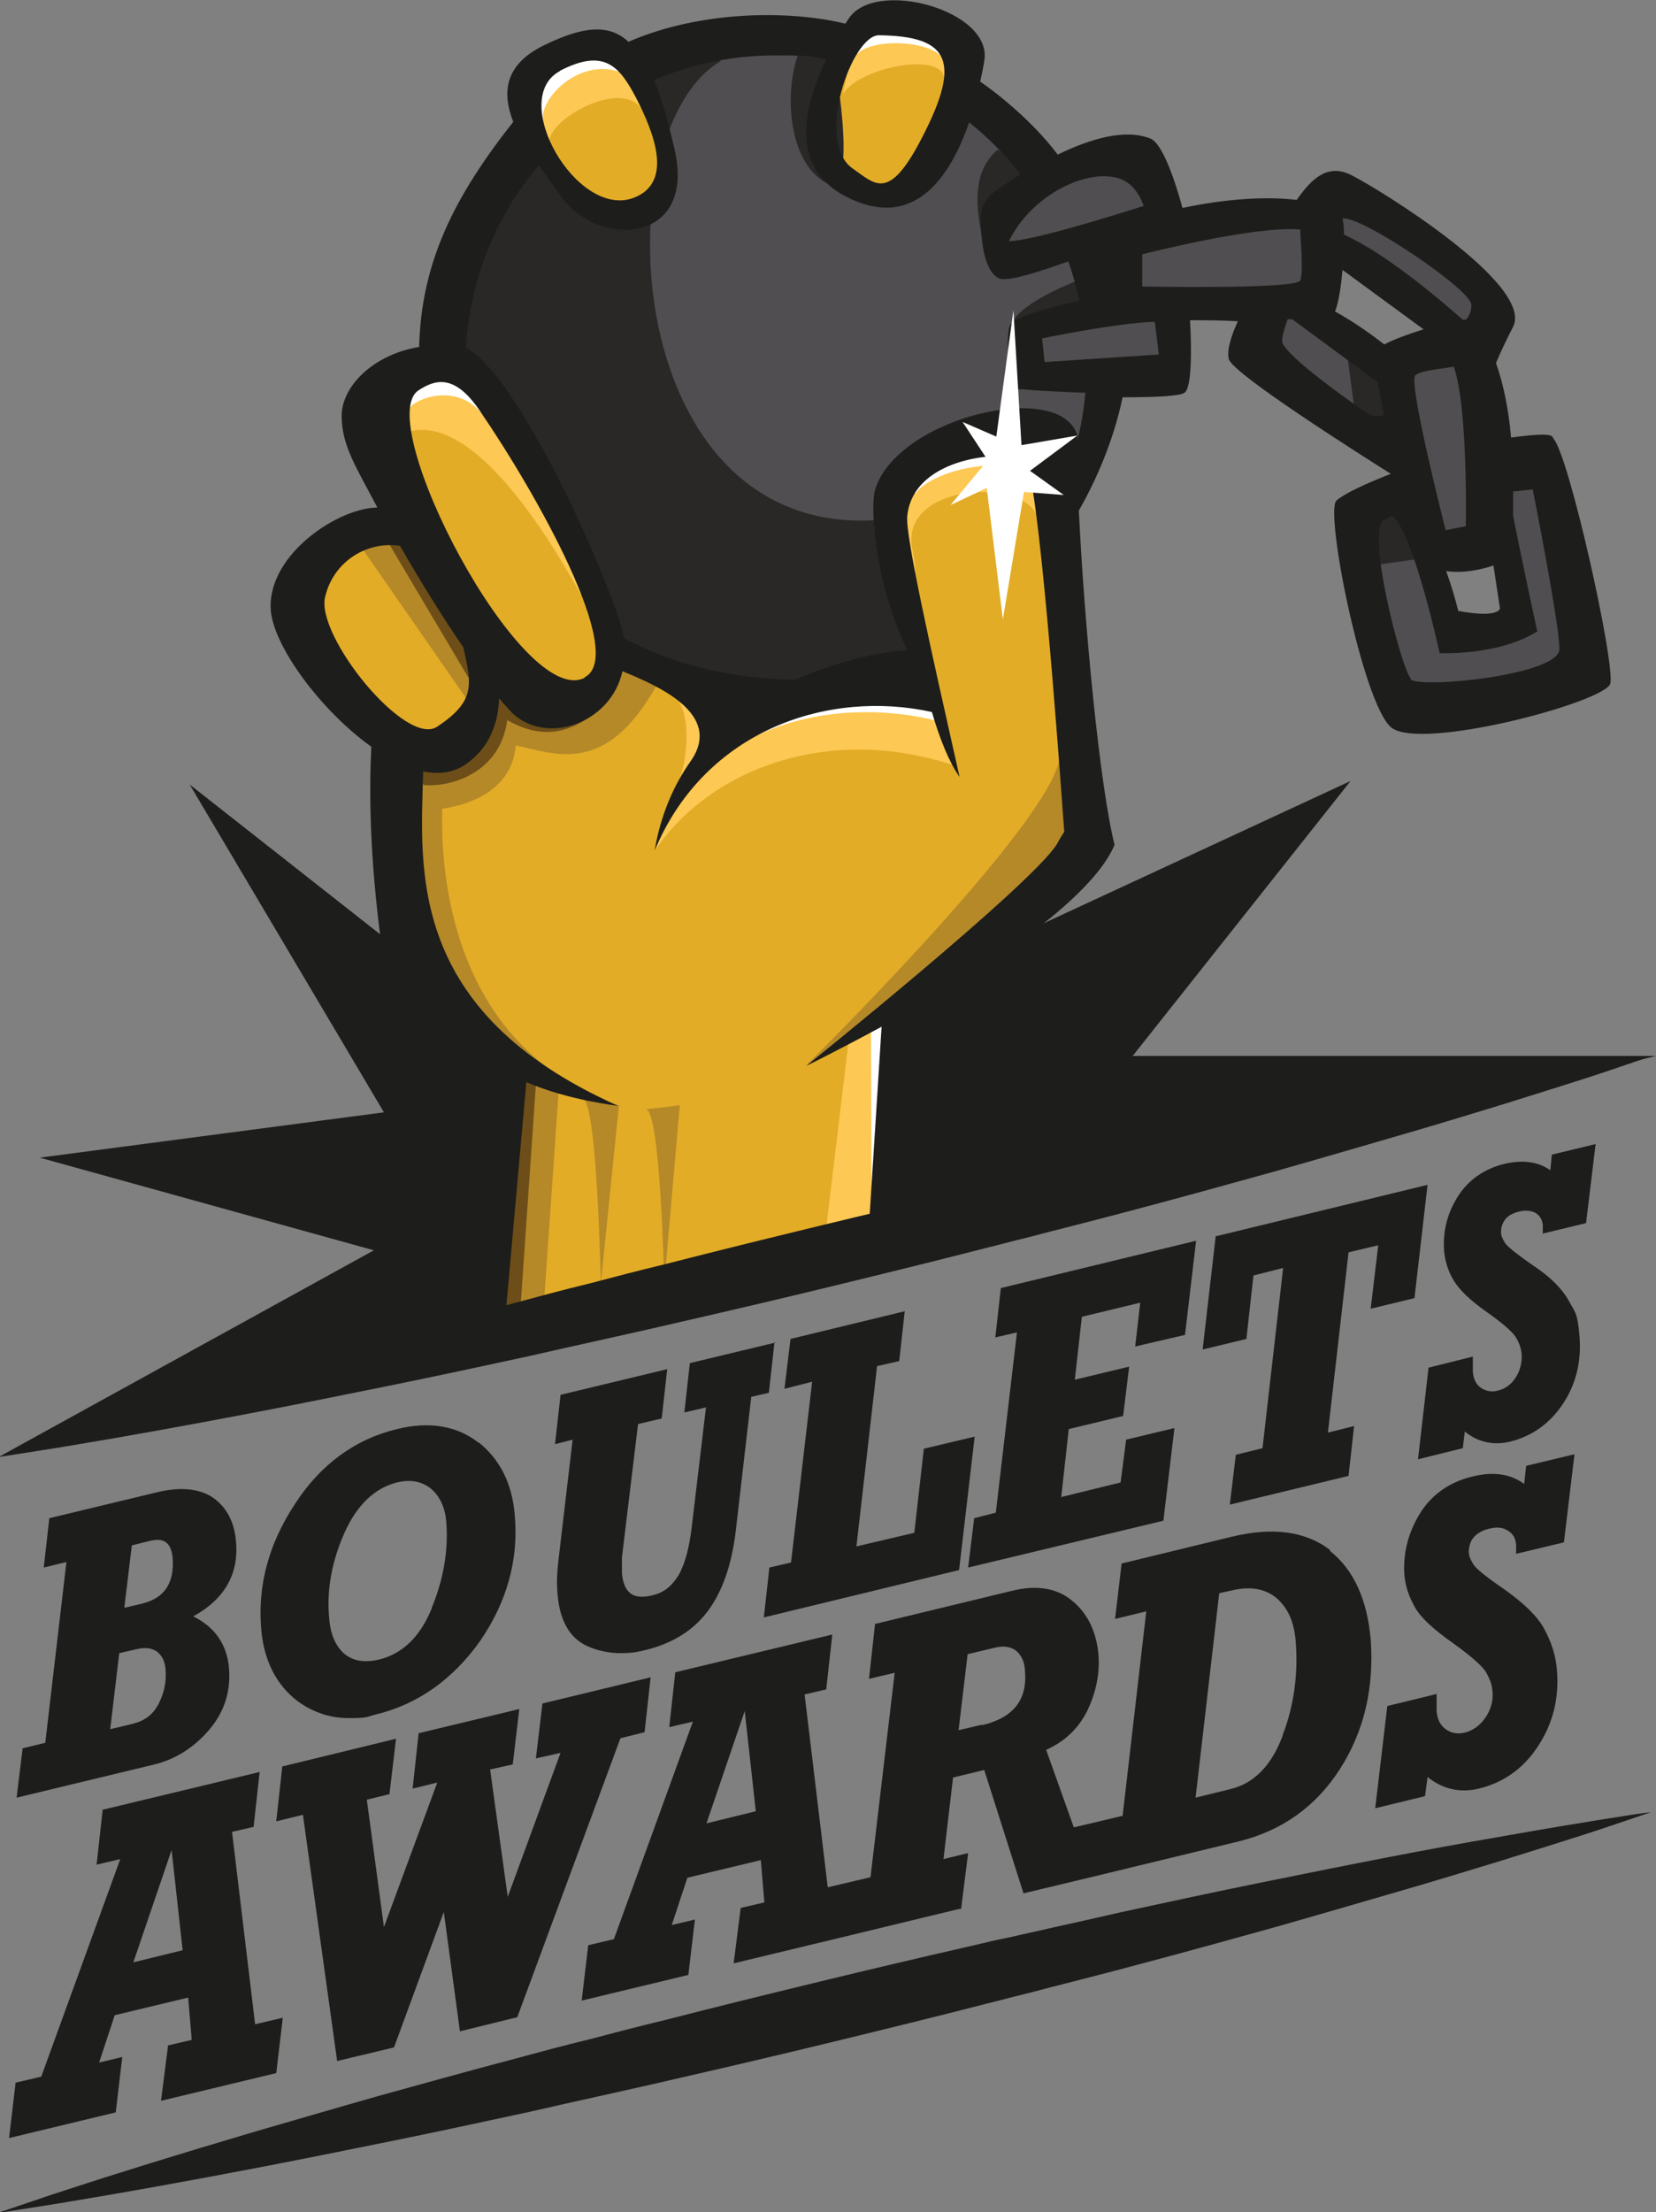 <?xml version="1.0" encoding="UTF-8"?>
<svg id="Calque_1" xmlns="http://www.w3.org/2000/svg" version="1.1" viewBox="0 0 329.1 439.3">
  <rect x="0" y="0" width="329.1" height="439.3" fill="#808080" stroke="none"/>
  <!-- Generator: Adobe Illustrator 29.1.0, SVG Export Plug-In . SVG Version: 2.1.0 Build 142)  -->
  <defs>
    <style>
      .st0 {
        fill: #e2ac27;
      }

      .st1 {
        fill: #6d4e18;
      }

      .st2 {
        fill: #b58928;
      }

      .st3 {
        fill: #1d1d1b;
      }

      .st4 {
        fill: #fff;
      }

      .st5 {
        fill: #504e50;
      }

      .st6 {
        fill: #2a2827;
      }

      .st7 {
        fill: #fdc853;
      }
    </style>
  </defs>
  <polygon class="st3" points="268.4 155.1 225.1 209.7 329.1 209.7 0 289.2 74.3 248.3 7.9 229.9 76.3 220.9 37.7 155.8 122.7 222.6 268.4 155.1"/>
  <path class="st5" d="M306.7,91.8l-9.7-.9-4-18.2,3.5-15.1-34.1-19.1-5.8,4-25.3,2.2-4-13.7-16.8,1.8v.5l-6.1,3.5-8.2,7.7,2.2,7.8,16.8-5,3.4,9.9-4,5.3-12.7,4,4.3,7.8,13,3.9,1-3.7,13.7-.4-1.3-13.3h18.2l-.9,10.2,30.6,24.8-10.6,7.5,7.5,37.7,37.7-7.5-8.4-41.7ZM275.4,71.4l-12.9-9.7,4.3-12.1,19.8,16.2-11.1,5.6h0ZM289,125.9l-3.4-15.4,11.6-1.5,6.9,14.2-15.1,2.6h0Z"/>
  <polygon class="st0" points="203.5 30 191.5 17 188.8 7.2 175.1 2.3 170.2 7.7 148 9.8 167.7 8.9 164.5 31.8 176.1 39.3 182.9 35 190.7 18.2 203 30.3 203.5 30"/>
  <polygon class="st5" points="106.6 25.7 86.1 69.1 100.7 81.5 122.7 129.3 149.7 138.4 185.4 134.9 183.9 95.8 202.2 85 211.2 96.8 219.9 78.4 206.2 74.4 201.9 66.6 214.6 62.6 218.6 57.3 215.2 47.4 198.5 52.4 196.3 44.6 207.2 34.4 190.7 18.2 182.9 35 176.1 39.3 164 30.5 167.7 8.9 121.2 11.1 127.4 19.8 132 32.2 131.7 36.5 127.4 40.3 118.1 39.3 106.6 25.7"/>
  <polygon class="st0" points="211.9 95.3 211.2 96.8 202.2 85 177.2 95.4 185.4 134.9 149.7 138.4 122.7 129.3 100.7 81.5 86.1 69.1 106.6 25.7 115.7 39.3 127.4 40.3 131.7 36.5 132 32.2 127.4 19.8 119.8 10.4 106.9 13.9 102.4 33.8 82.9 74.1 71.4 82.1 82.1 104.2 66.1 107.8 59.9 126.8 79.8 149 82.9 190.7 98.4 210.6 87.8 268 88.9 267.7 185.7 244.2 179.5 199.5 213.7 171.6 211.9 95.3"/>
  <polygon class="st2" points="111.1 215.6 107.8 263.1 91.9 266.7 101.5 210.4 111.1 215.6"/>
  <polygon class="st2" points="70.5 106.8 93.7 140.2 94.9 124.9 80 104.4 70.5 106.8"/>
  <path class="st7" d="M130.3,168.7c11.1-16.2,34.6-24.9,59.3-16.7-.3-6.1-7.8-15-7.8-15l-37.8,5.4-9.7,13.8-4,12.6h0Z"/>
  <path class="st7" d="M80.3,86.1c4.7-2.1,16.2-2,35.1,31.9,2.7-3.8,0-9.5,0-9.5l-20.6-31.5-7.1-3.4h-9v11.1l1.6,1.4Z"/>
  <path class="st7" d="M206.3,103.3c-1.3-8.6-27.6-7.7-25,5.7,2.6,13.4-4.1-1.6-4.1-1.6l4.1-14.3,14-7.1h10.1l2.1,18.4-1.1-1.1h-.1Z"/>
  <path class="st7" d="M109.8,29.5c-4-4,13.3-14.6,17.7-7.8s-4.9-11.5-5.2-12.4-9.9,2.6-9.9,2.6l-9.7,6.1,7.1,11.4h0Z"/>
  <path class="st7" d="M167.3,19.1c2.6-5.7,20.7-9.2,20.3-3.2-.4,6.1,2.8-6.2,2.8-6.2l-7.4-7.4-12.6,3.4-3,13.4h-.1Z"/>
  <path class="st6" d="M176.4,103.1c-53.4,5.8-57-77.3-33.1-91l-7.9-3.3-8.7,6.7c3.1,5.9,5.3,16.6,5.3,16.6l-3,5.6-4.5,4.2-7.9-2.7-9-12.4-1.5,1-13,17.3-3.3,25.2,10.8,11.1,14.1,30.5,8,17.3,15.6,7.6,30.8-.5,15-2.9-7.7-30.5v.2Z"/>
  <path class="st2" d="M210.6,150.3c-1.3,12.9-50.3,61.2-50.3,61.2l46.1-30.6,8.6-18.6-4.3-12h0Z"/>
  <path class="st2" d="M115.8,218.2c2.9.5,3.6,36.8,3.6,36.8l3.6-35.5-7.2-1.3Z"/>
  <path class="st2" d="M128.4,220.3c2.9.5,3.6,34.7,3.6,34.7l3.1-35.5-6.7.8h0Z"/>
  <polygon class="st7" points="168.7 206.3 163.5 249.6 180.2 245.1 177.1 201.2 168.7 206.3"/>
  <path class="st2" d="M102.4,148c8.6,1.9,18.6,6.2,28.9-13.4l-8.6-5.3-6.1,9-12.7-4.4-8.8.6-3.2,13-7.8,2.2-1.4,7.4-.7-.3-3.1,26.4,15.1,19.8s7,8.3,26.7,15.5c-32.8-12.5-33.1-49.4-32.8-57.9,6.2-.9,14-4.1,14.6-12.7h-.1Z"/>
  <path class="st2" d="M120.6,218.6c.8.3,1.6.6,2.5.9-.8-.3-1.7-.6-2.5-.9Z"/>
  <path class="st7" d="M134.8,155.3c1.9-4.1,2.8-14.6-1.1-17.3-3.9-2.7,4.3-2,4.3-2l5.7,5.7-2,6.9-6.9,6.6h0Z"/>
  <path class="st6" d="M200.7,65.4c.5-5.1,14.3-10,14.3-10l2.5,6.5-16.8,3.5Z"/>
  <polygon class="st6" points="267.6 69.4 269.8 86.1 276.9 88 275 72.5 267.6 69.4"/>
  <polygon class="st6" points="271.6 103.3 272.6 112.3 285.5 110.5 279.2 100.4 271.6 103.3"/>
  <path class="st6" d="M158.8,10.3c-2.8,6.9-2.6,21.1,5,25.8s1.6-26.7,1.6-26.7c0,0-6.6.9-6.6.9Z"/>
  <path class="st6" d="M198.3,29.7c-5.6,4.7-4,12.5-3.2,17.2s6.9-9,6.9-9l2.6-4.7-6.4-3.5h0Z"/>
  <path class="st4" d="M108,24.3c-1.2-4.4,6.8-12.7,14.9-10.1,8.1,2.5-3-5.3-3-5.3l-9.3,1.8-6.2,6.7,3.6,6.8h0Z"/>
  <path class="st4" d="M169.6,12.1c.7-4.4,13.7-4.6,17.4-1,3.7,3.7-.6-5.5-.6-5.5l-10.6-3.1-5.1,3.8-1.1,5.7h0Z"/>
  <path class="st4" d="M81.5,80.9c1.3-1.8,9.3-4.9,14.3,1.3,5,6.2-1.7-9-1.7-9l-9.2-2-6.5,5.3,3.1,4.5h0Z"/>
  <path class="st4" d="M181.8,98.2c2.4-3.9,14.2-7.7,22.9-4.7,8.8,3-1.6-4.9-1.7-5.1s-9.2-.2-9.2-.2l-11.2,2.3-2.3,3.5,1.6,4.1h-.1Z"/>
  <path class="st4" d="M185.9,143.1s-18.1-5.3-35.6,3c-17.6,8.3,2.7-6.6,2.7-6.6l21.3-1.3s11.4.4,11.6.5,0,4.4,0,4.4h0Z"/>
  <polygon class="st4" points="173.1 203.9 173.2 235.7 177.3 202.6 173.1 203.9"/>
  <path class="st1" d="M100.5,136.3l-2.8,1.1,1.2,4.1c-5.8,3.2-17.1,9.9-17.1,9.9l2.4,4.5c5.8.5,15.3-2.7,16.6-12.9,4.9,2.8,10.3,3.7,16.3-.6,6.8-4.8-16.7-6-16.7-6h.1Z"/>
  <polygon class="st1" points="106.5 215.4 103.1 264.6 96.7 265.8 102.2 213.2 106.5 215.4"/>
  <polygon class="st1" points="76.3 106.3 93.1 134.6 94.9 124.9 78.4 103.3 76.3 106.3"/>
  <path class="st3" d="M308.5,86.7c-.6-.7-4.6-.3-8.2.2-.5-5.8-1.6-10.9-3-14.8.8-1.9,1.9-4.3,3.4-7.2,4.2-8.4-26.7-27.4-32.1-30.1-4.7-2.4-7.9.6-10.9,4.9-5.8-.7-13.8-.3-22.7,1.6-1.4-5.1-3.9-12.8-6.4-13.8-5.1-2-12,.1-18.4,3.2-3.9-5.2-9.7-10.5-15.4-14.5.3-1.4.6-2.7.8-4.1,1.8-10.1-21.9-16.5-27-8.3-.2.3-.4.6-.6.9-11.6-2.8-29.1-2.5-43.1,3.6-4-3.7-9.2-3-16.8.7-7.8,3.8-8.4,9.3-6.1,15.2-11.7,14.8-18.3,27.9-18.7,44.7-9.1,1.5-15.4,7.8-15.4,13.7s2.9,10.2,7.1,18.2c-7.6,0-21.8,9.2-21.2,20.2.4,7.1,9.8,20,20,27.3-.4,7.6-.5,21.3,2.1,40,5.3,9.4,11.7,15.9,17.9,20.4l-6.3,59.4,12.7-3.9,4.4-49.3c8.3,3.6,18.2,4.7,18.2,4.7-42.1-18.8-39.2-47-38.7-66.4,3,.6,5.9.3,8.3-1.3,5-3.4,6.6-8.4,6.8-13.2.9,1.1,1.8,2,2.5,2.8,6.7,6.6,19.7,2.3,22-8.2,6.8,2.8,20.1,8.4,13.6,17.8h0c-3.4,4.8-6,10.7-7.2,17.8,10.1-24.1,34.7-32,55.1-27.5,1.6,5.5,3.5,10.1,5.5,12.9-5.7-25.3-10.8-47.9-10.4-51.8,1.2-12.2,20.3-13.2,23.4-11,2.6,1.9,6.7,58.4,7.8,73.7-.5.7-1,1.6-1.5,2.5-5.2,8.2-49.8,44-49.8,44,0,0,6.3-3.1,15-7.8l-2.7,42.6,13.2-1.9v-46.6c15-8.9,31.7-20.6,35.8-30.2-3-12.1-6-43.8-7.1-66.4,2.7-4.7,6.7-12.9,8.7-22.5,6.1,0,11.3-.2,12.3-.9,1.5-1,1.4-9.1,1.1-14.4,3.1,0,6.3,0,9.5.2-1,2.2-2.3,5.5-1.8,7.5.7,2.9,26.5,19.2,32.2,22.8-5.1,2-9.2,3.9-10.8,5.3-2.4,2.1,5.2,40.1,10.8,45,5.6,4.9,42.4-4.9,43.6-8.6,1.1-3.7-8.2-45.5-11.3-48.7l-.2-.4ZM289.8,121.3c-.6-2.4-1.4-5.1-2.4-7.9,3.1.5,6.8-.2,9.4-1.1h0l1.3,8.6c-.9,1.6-5.8.9-8.4.4h.1ZM265.3,61.9c.7-1.7,1.2-4.9,1.5-8.3l16.1,11.8c-2.9.9-5.9,2-7.8,3-2.7-2.1-6.1-4.5-9.7-6.5h-.1ZM281.3,74.5c1.5-1.1,6-1.3,7.6-1.7,2.9,8.2,2.4,31.7,2.4,31.7l-4,.8s-7.6-29.7-6-30.8ZM292.4,60.6c0,1.4-.5,2.3-1.1,2.9h-.6c-4.3-3.8-15.3-13.2-23.6-16.9,0-1.3-.1-2.4-.3-3.2,3.8-.6,25.6,14.2,25.6,17.1h0ZM221.5,35.2c3.2.6,4.9,3.2,5.8,5.7-7,2.2-22.1,6.9-26.8,7,4.3-8.8,14.5-14,21-12.7ZM174.7,7c14.1.2,16.8,5.1,7.7,21.9-6,11-8.7,7.5-12.9,4.6-7.7-5.3-.2-26.6,5.2-26.5ZM111.2,14.1c9-4.7,12-.8,15.3,5.5,3.2,6.3,7.6,16.6-.6,19.7-11.3,4.2-25-19.7-14.6-25.2h-.1ZM86.9,144.3c-6.2,4.2-24.1-17.9-22.3-25.7,1.6-7,8.2-11.2,14.9-10.2,4,7,8.5,14.2,12.6,20.2,1.6,7.3,2.5,10.6-5.2,15.7ZM116.2,134.6c-12.5,6.4-42.4-51.1-33-57.1,3.1-2,7-3.5,12.1,4,11.2,16.3,29.4,48.6,20.9,53h0ZM214.1,86.5c-3.3-11.3-35.9-3.6-40.2,10.8-.9,3.1-.4,17.5,6.4,31.8-4,.3-11.9,1.4-22.3,5.9h0c-17.5-.3-29-5.5-34-8.3-.2-1.1-.5-2.3-.9-3.5-5.5-16.4-21.3-49.6-30.5-54.1.8-13.8,6.1-26.4,14.5-36.3,1.4,2.1,3,4.2,4.4,6.2,7.2,10.3,27.1,9.7,22.5-9.6-1.3-5.6-2.6-10-4-13.5,7.4-3.2,15.6-4.9,24.2-4.9s6.7.3,10,.8c-7.4,15.5-4,24.4,6.3,28.3,10.9,4.2,17.9-3.7,22.1-15.8,3.8,3,7.2,6.5,10.2,10.3-1.7,1.1-3.2,2.1-4.6,3,0,0-.3.3-.6.5-1.8,1.4-2.6,3.1-2.7,4.9,0,4.8.7,11,3.7,12.3,1.7.7,8.2-1.4,13.7-3.4.9,2.5,1.6,5.1,2.2,7.8-6.8,1.5-12.7,3.4-13.6,4.6-1.4,2-.2,12.4,1.6,13h.8c2.6.3,7.3.5,12.4.7-.3,3.3-.8,6.4-1.6,9.5,0-.5.1-.9,0-1.4v.4ZM207.6,71.9l-.5-4.7s14.9-3.1,22.4-3.3l.8,6.5s-22.7,1.5-22.7,1.5ZM227,56.9v-6.4s22.7-5.8,31.4-4.9c0,1.7.7,8.3,0,10.1s-31.4,1.2-31.4,1.2ZM270.6,81.3c-3.9-2.7-15.9-11.3-15.8-13.6,0-1.1.6-2.9,1.1-4.3h.9l17,12.5c.4,2.1.8,4.3,1.2,6.5-.9.4-2.3.5-4.3-1h-.1ZM280.4,134.8c-1.9-1.9-9.1-29.8-5.3-31.6.3,0,.9-.5,1.6-.8,0,0,.1.2.2.2,4.2,4,9.2,27.1,9.2,27.1,0,0,11.5.6,19.4-4.3,0,0-3-13.8-4.8-23v-4.8c1.9-.2,3.9-.4,3.9-.4,0,0,5.3,26.5,5.3,31.7s-27.7,7.9-29.6,6h0Z"/>
  <path class="st3" d="M46.9,306.2c-.3-4-1.9-6.9-4.6-8.8-2.7-1.8-6.5-2.2-11.3-1l-21.2,5.1-1.1,9.8,4.5-1.1-4.2,35.9-4.5,1.1-1.2,9.8,27.4-6.6c4.1-1,7.8-3.3,10.8-6.8,3.1-3.6,4.4-7.7,4-12.4-.4-4.6-2.8-8.1-7.1-10.2,6.2-3.4,9.1-8.4,8.5-14.9h0ZM21.9,343.4l1.8-15.1,3.5-.8c1.7-.4,3-.2,4,.5,1,.8,1.6,1.9,1.7,3.6.2,2.4-.3,4.7-1.4,6.8-1.1,2.1-2.7,3.3-5,3.9,0,0-4.6,1.1-4.6,1.1ZM28.1,318.5l-3.4.8,1.5-12.4,3.6-.9c.6-.1,1.1-.2,1.5-.2,1.1,0,2.7.4,3,3.5.4,5.1-1.6,8.1-6.2,9.2Z"/>
  <path class="st3" d="M95.1,286.5c-4.2-3.3-9.7-4.3-16.2-2.7-8.3,2-15.2,7-20.3,14.9-5.2,7.9-7.4,16.1-6.7,24.7.5,6.3,3,11.2,7.2,14.4,3,2.2,6.4,3.4,10.2,3.4s3.4-.2,5.3-.7c8.4-2,15.4-7,20.8-14.6,5.3-7.7,7.7-16.1,6.9-25-.5-6.2-2.9-11-7.1-14.4h0ZM85.8,319.4c-2.3,5.7-5.9,9.1-10.6,10.2-.9.2-1.7.3-2.5.3h0c-1.7,0-3.1-.5-4.3-1.5-1.7-1.5-2.8-3.9-3-7.3-.5-5.5.6-11.2,3.1-16.8,2.5-5.5,6-8.8,10.4-9.9.8-.2,1.6-.3,2.3-.3,1.7,0,3.1.5,4.4,1.5,1.8,1.5,2.9,3.8,3.1,6.8.4,5.4-.5,11.1-2.9,16.9h0Z"/>
  <path class="st3" d="M154.2,266.6l-17.1,4.1-1.1,9.8,4.3-1-2.8,23.5c-.5,4.4-1.4,7.7-2.7,9.9-1.3,2.1-2.9,3.4-5.1,3.9-.8.2-1.4.3-2.1.3-1.5,0-3.6-.5-4-4.6v-3.2l3.2-26.5,4.7-1.1,1.1-9.8-21.2,5.1-1.1,9.8,3.5-.9-2.8,23.8c-.3,2.5-.4,4.8-.2,6.8.4,5.3,2.4,8.8,5.9,10.4,2,.9,4.3,1.4,6.6,1.4s3.2-.2,4.9-.6c5.4-1.3,9.6-3.9,12.5-7.8s4.7-9.2,5.5-15.7l3.1-26.8,3.5-.8,1.1-9.9h.3Z"/>
  <polygon class="st3" points="183.6 287.7 181.7 304.4 170.2 307.1 174.3 271.3 178.7 270.3 179.8 260.4 157.1 265.9 155.9 275.8 161.4 274.4 157.2 310.3 152.9 311.3 151.8 321.2 190.6 311.8 193.7 285.3 183.6 287.7"/>
  <polygon class="st3" points="197.8 265.6 202.1 264.6 197.9 300.4 193.6 301.5 192.4 311.3 231.2 302 233.4 283.6 223.8 285.9 222.7 294.4 210.9 297.3 212.4 283.8 223.2 281.2 224.4 271.4 213.6 274 215 261.5 226.6 258.7 225.6 267.4 235.5 265.1 237.7 246.4 198.9 255.8 197.8 265.6"/>
  <polygon class="st3" points="242.1 245.4 241.6 245.5 239 268 247.7 265.9 249.1 253.3 255 251.8 250.9 287.6 245.6 288.9 244.4 298.8 268 293.1 269.1 283.2 263.9 284.5 268 248.7 273.9 247.3 272.4 259.9 281.1 257.8 283.7 235.3 242.1 245.4"/>
  <path class="st3" d="M306.5,245l8.7-2.1,1.9-15.7-8.7,2.1-.3,3.1c-2.4-1.7-5.4-2.1-9-1.3-4.2,1-7.4,3.3-9.5,6.7s-2.9,7-2.6,10.8c.2,1.9.8,3.9,1.9,5.7s3.2,3.9,6.5,6.2c3.1,2.2,5.1,3.9,5.8,5,.7,1.1,1.1,2.3,1.2,3.4.1,1.7-.3,3.3-1.2,4.7-.9,1.4-2.2,2.3-3.7,2.6-1.2.3-2.3,0-3.2-.6-1-.7-1.5-1.8-1.6-3.2v-3c.1,0-8.8,2.2-8.8,2.2l-2.1,18.2,8.9-2.2.4-3.3c2.6,2.1,5.7,2.8,9,2,4.4-1.1,7.9-3.6,10.5-7.5s3.7-8.4,3.3-13.4-1-4.9-2.2-7.2c-1.3-2.3-3.6-4.6-6.9-6.8-3.9-2.7-5.2-3.9-5.6-4.4-.5-.8-.9-1.5-.9-2.3s.2-1.7.8-2.5c.6-.8,1.6-1.3,2.8-1.6,1.3-.3,2.4-.2,3.3.3.8.5,1.3,1.3,1.4,2.4v1.8h0Z"/>
  <path class="st3" d="M46.1,363.8l4.3-1,1.2-10.9-31.2,7.5-1.2,10.9,4.7-1.1-15.7,43.2-5.1,1.2-1.3,11,21.2-5.1,1.3-11-4.6,1.1,3.1-9.4,14.6-3.5.7,8.4-4.7,1.1-1.4,11,22.9-5.5,1.3-11-5.5,1.3-4.6-38.3h0ZM36.3,387.3l-9.8,2.4,7.6-22.3,2.2,19.9Z"/>
  <polygon class="st3" points="128.1 344 129.3 333.1 107.8 338.3 106.5 349.2 111.4 348.1 100.9 376.7 97.4 351.4 101.9 350.4 103.2 339.4 83.2 344.2 82 355.2 86.9 354 76.3 382.7 72.9 357.4 77.4 356.3 78.7 345.3 56.1 350.8 54.9 361.7 60.2 360.4 67 409.3 78.3 406.6 88.2 379.7 91.4 403.4 102.8 400.6 123.3 345.2 128.1 344"/>
  <path class="st3" d="M264.3,307.8c-4.8-3.7-11.4-4.6-19.6-2.6l-21.8,5.3-1.3,11,6.2-1.5-4.7,40.6-4.2,1h0l-5.5,1.3-5.5-15.4c3.6-1.6,6.3-4.1,8.1-7.6,1.8-3.7,2.6-7.5,2.3-11.3-.4-4.5-2.1-8.1-5.1-10.6-3-2.6-7.1-3.3-12-2.1l-27.3,6.6-1.2,10.9,5.1-1.2-4.8,40.6-5.1,1.2h0l-3.4.8-4.6-38.3,4.3-1,1.2-10.9-31.2,7.5-1.2,10.9,4.7-1.1-15.7,43.2-5.1,1.2-1.3,11,21.2-5.1,1.3-11-4.6,1.1,3.1-9.4,14.6-3.5.7,8.4-4.7,1.1-1.4,11,20.8-5h0l24-5.8h.4c0-.1,1.4-11.1,1.4-11.1l-4.9,1.2,1.9-16.2,6.2-1.5,7.8,24.5,14.2-3.4h0l28.5-6.9c8.6-2.1,15.4-6.9,20.2-14.4s6.8-16.1,6.1-25.7c-.7-8-3.4-13.9-8.1-17.6v-.2ZM254.9,344.7c-2.2,5.9-5.7,9.5-10.4,10.6l-6.9,1.7,4.7-40.6,2.7-.6c3.5-.8,6.4-.3,8.6,1.5,2.3,1.9,3.6,4.8,3.9,8.7.5,6.3-.3,12.6-2.6,18.6h0ZM195.2,342.5l-4.7,1.1,1.8-15.1,5.5-1.3c1.7-.4,3-.2,4.1.6,1,.8,1.7,2.1,1.8,4,.5,5.8-2.3,9.3-8.5,10.8h0ZM150.2,359.7l-9.8,2.4,7.6-22.3,2.2,19.9Z"/>
  <path class="st3" d="M301.2,308.6l9.6-2.3,2.1-17.5-9.6,2.3-.4,3.6c-2.7-2-6.1-2.5-10.2-1.5-4.7,1.1-8.3,3.7-10.6,7.5-2.3,3.8-3.3,7.9-3,12.1.2,2.2.9,4.3,2.1,6.4s3.6,4.3,7.4,7c3.5,2.5,5.7,4.4,6.6,5.7.8,1.3,1.3,2.6,1.4,3.9.2,1.9-.3,3.7-1.4,5.3-1.1,1.6-2.5,2.6-4.2,3-1.4.3-2.6.1-3.7-.7-1.1-.8-1.7-2-1.8-3.7v-3.3c.1,0-9.8,2.4-9.8,2.4l-2.4,20.3,9.9-2.4.5-3.8c3,2.4,6.4,3.2,10.2,2.3,4.9-1.2,8.9-4,11.8-8.5,2.9-4.4,4.2-9.5,3.7-15.1-.2-2.8-1.1-5.5-2.5-8.1s-4.1-5.1-7.7-7.7c-4.4-3-5.9-4.4-6.3-5-.6-.9-1-1.8-1-2.6s.2-2,.9-2.8c.7-.9,1.8-1.5,3.1-1.8,1.5-.4,2.8-.3,3.8.4,1,.6,1.5,1.5,1.6,2.8v2-.2Z"/>
  <path class="st3" d="M0,439.3s1.3-.4,3.6-1.2c2.4-.8,5.8-2,10.2-3.4,8.8-2.9,21.4-6.8,36.6-11.3,7.6-2.2,15.8-4.6,24.6-7.1,8.7-2.4,18-5,27.5-7.5,4.8-1.3,9.6-2.6,14.6-3.8,4.9-1.3,9.9-2.6,14.9-3.8,10.1-2.6,20.3-5.1,30.6-7.6s20.5-4.9,30.6-7.2c2.5-.6,5-1.2,7.6-1.7,2.5-.6,5-1.1,7.5-1.7,5-1.1,9.9-2.2,14.7-3.3,9.7-2.1,19-4.1,27.9-5.9,8.9-1.8,17.3-3.5,25.1-5s14.9-2.8,21.3-3.9c6.3-1.1,11.9-2.1,16.4-2.8,4.6-.8,8.2-1.3,10.6-1.7,2.5-.4,3.8-.5,3.8-.5,0,0-1.3.4-3.6,1.2-2.4.8-5.8,2-10.2,3.4-4.4,1.4-9.8,3.1-15.9,5-6.2,1.9-13.1,4-20.7,6.2s-15.8,4.6-24.6,7.1c-8.7,2.4-18,5-27.5,7.5-4.8,1.3-9.6,2.5-14.6,3.8-2.5.6-4.9,1.3-7.4,1.9s-5,1.3-7.5,1.9c-10.1,2.6-20.3,5.1-30.6,7.6s-20.5,4.9-30.6,7.2c-5.1,1.2-10.1,2.3-15,3.4-5,1.1-9.9,2.2-14.7,3.3-9.7,2.1-19,4.1-27.9,5.9s-17.3,3.5-25.1,5c-15.6,3-28.6,5.3-37.7,6.8-4.6.8-8.2,1.3-10.6,1.7-2.5.4-3.8.6-3.8.6h0Z"/>
  <polygon class="st4" points="198 86.7 201.4 61.6 203 88.4 214.1 86.5 204.7 93.5 211.4 98.3 203.5 97.7 199.3 123 196.1 96.9 188.9 100.3 196.3 91.4 191.3 83.8 198 86.7"/>
  <path class="st3" d="M0,289.2s1.3-.4,3.6-1.2c2.4-.8,5.8-2,10.2-3.4,8.8-2.9,21.4-6.8,36.6-11.3,7.6-2.2,15.8-4.6,24.6-7.1,8.7-2.4,18-5,27.5-7.5,4.8-1.3,9.6-2.6,14.6-3.8,4.9-1.3,9.9-2.6,14.9-3.8,10.1-2.6,20.3-5.1,30.6-7.6s20.5-4.9,30.6-7.2c2.5-.6,5-1.2,7.6-1.7,2.5-.6,5-1.1,7.5-1.7,5-1.1,9.9-2.2,14.7-3.3,9.7-2.1,19-4.1,27.9-5.9,8.9-1.8,17.3-3.5,25.1-5s14.9-2.8,21.3-3.9c6.3-1.1,11.9-2.1,16.4-2.8,4.6-.8,8.2-1.3,10.6-1.7,2.5-.4,3.8-.5,3.8-.5,0,0-1.3.4-3.6,1.2-2.4.8-5.8,2-10.2,3.4-4.4,1.4-9.8,3.1-15.9,5-6.2,1.9-13.1,4-20.7,6.2s-15.8,4.6-24.6,7.1c-8.7,2.4-18,5-27.5,7.5-4.8,1.3-9.6,2.5-14.6,3.8-2.5.6-4.9,1.3-7.4,1.9-2.5.6-5,1.3-7.5,1.9-10.1,2.6-20.3,5.1-30.6,7.6-10.3,2.5-20.5,4.9-30.6,7.2-5.1,1.2-10.1,2.3-15,3.4-5,1.1-9.9,2.2-14.7,3.3-9.7,2.1-19,4.1-27.9,5.9s-17.3,3.5-25.1,5c-15.6,3-28.6,5.3-37.7,6.8-4.6.8-8.2,1.3-10.6,1.7-2.5.4-3.8.6-3.8.6h0Z"/>
</svg>
